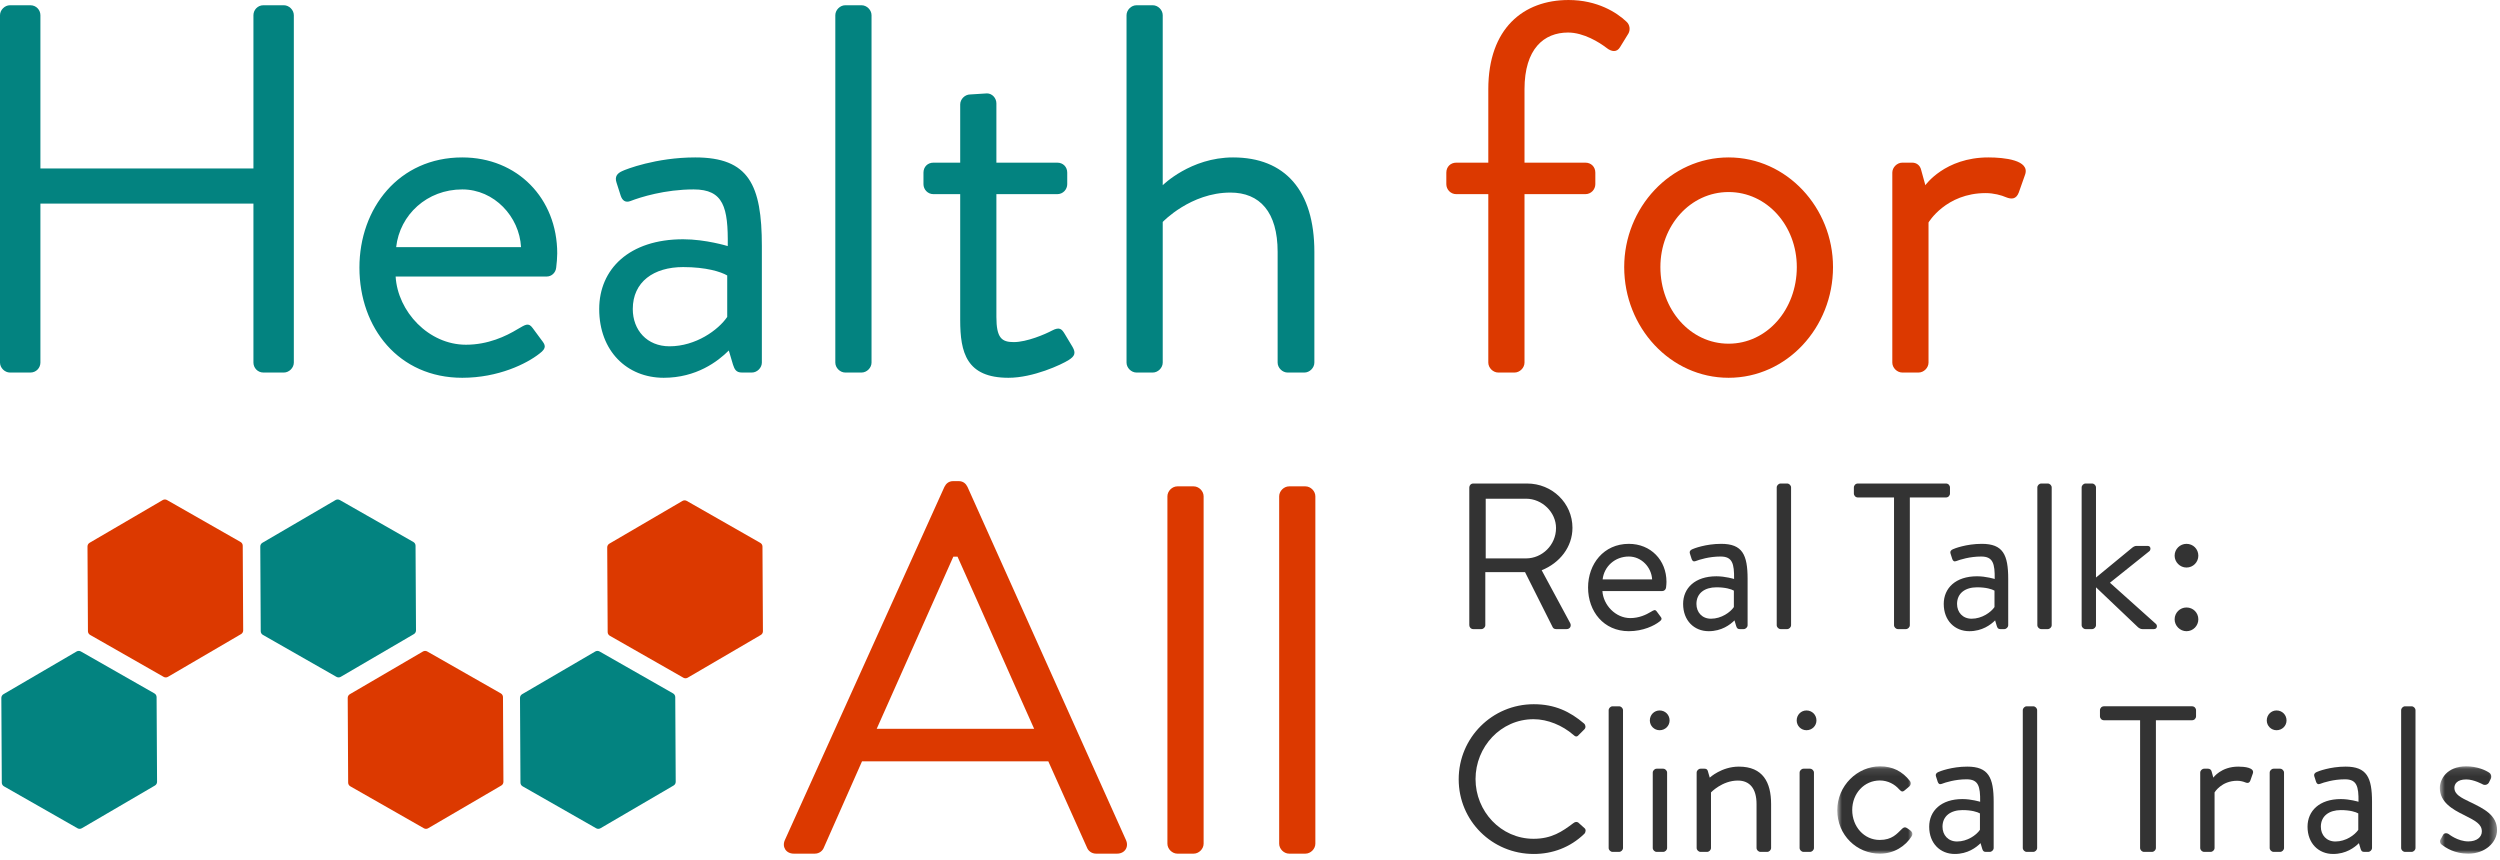 <svg xmlns="http://www.w3.org/2000/svg" xmlns:xlink="http://www.w3.org/1999/xlink" width="340" height="117" viewBox="0 0 340 117">
  <defs>
    <path id="a" d="M0.9 0.1L11.1 0.1 11.1 12 0.9 12z"/>
    <path id="c" d="M0.8 0.1L8.6 0.1 8.6 12 0.8 12z"/>
  </defs>
  <g fill="none" fill-rule="evenodd">
    <path fill="#333" d="M207.546 75.942C209.724 75.942 211.62 74.131 211.62 71.811 211.62 69.662 209.724 67.824 207.546 67.824L202.058 67.824 202.058 75.942 207.546 75.942zM199.824 66.296C199.824 66.013 200.05 65.758 200.361 65.758L207.688 65.758C211.082 65.758 213.854 68.418 213.854 71.784 213.854 74.386 212.129 76.564 209.668 77.554L213.543 84.739C213.74 85.106 213.543 85.559 213.061 85.559L211.62 85.559C211.364 85.559 211.223 85.418 211.167 85.304L207.405 77.809 202.002 77.809 202.002 85.022C202.002 85.304 201.747 85.559 201.464 85.559L200.361 85.559C200.05 85.559 199.824 85.304 199.824 85.022L199.824 66.296zM224.689 78.799C224.605 77.158 223.247 75.687 221.522 75.687 219.626 75.687 218.155 77.045 217.957 78.799L224.689 78.799zM221.522 73.963C224.491 73.963 226.641 76.169 226.641 79.138 226.641 79.337 226.612 79.704 226.584 79.902 226.556 80.185 226.33 80.382 226.075 80.382L217.928 80.382C218.042 82.278 219.711 84.06 221.718 84.06 222.907 84.06 223.869 83.608 224.519 83.212 224.915 82.985 225.085 82.844 225.311 83.155 225.481 83.382 225.623 83.579 225.793 83.806 225.991 84.06 226.104 84.23 225.679 84.541 225.001 85.078 223.473 85.842 221.522 85.842 218.098 85.842 215.977 83.155 215.977 79.902 215.977 76.706 218.098 73.963 221.522 73.963zM232.695 84.145C234.109 84.145 235.325 83.268 235.806 82.561L235.806 80.326C235.466 80.128 234.674 79.874 233.43 79.874 231.846 79.874 230.715 80.666 230.715 82.136 230.715 83.268 231.478 84.145 232.695 84.145M233.43 78.374C234.646 78.374 235.835 78.742 235.835 78.742 235.862 76.649 235.608 75.687 233.996 75.687 232.44 75.687 231.111 76.112 230.602 76.309 230.319 76.423 230.149 76.281 230.064 76.026L229.838 75.32C229.725 74.98 229.894 74.81 230.149 74.697 230.319 74.612 231.96 73.962 234.081 73.962 236.966 73.962 237.674 75.432 237.674 78.742L237.674 85.021C237.674 85.304 237.419 85.559 237.135 85.559L236.598 85.559C236.287 85.559 236.202 85.389 236.118 85.135L235.891 84.372C235.298 84.964 234.137 85.842 232.383 85.842 230.404 85.842 228.904 84.399 228.904 82.136 228.904 79.986 230.517 78.374 233.43 78.374M241.634 66.296C241.634 66.012 241.888 65.758 242.172 65.758L243.048 65.758C243.331 65.758 243.586 66.012 243.586 66.296L243.586 85.021C243.586 85.304 243.331 85.559 243.048 85.559L242.172 85.559C241.888 85.559 241.634 85.304 241.634 85.021L241.634 66.296zM257.587 67.654L252.666 67.654C252.355 67.654 252.127 67.399 252.127 67.116L252.127 66.297C252.127 66.013 252.355 65.758 252.666 65.758L264.658 65.758C264.97 65.758 265.196 66.013 265.196 66.297L265.196 67.116C265.196 67.399 264.97 67.654 264.658 67.654L259.737 67.654 259.737 85.022C259.737 85.304 259.482 85.559 259.199 85.559L258.125 85.559C257.841 85.559 257.587 85.304 257.587 85.022L257.587 67.654zM268.139 84.145C269.554 84.145 270.769 83.268 271.251 82.561L271.251 80.326C270.911 80.128 270.119 79.874 268.875 79.874 267.291 79.874 266.159 80.666 266.159 82.136 266.159 83.268 266.923 84.145 268.139 84.145M268.875 78.374C270.091 78.374 271.279 78.742 271.279 78.742 271.308 76.649 271.053 75.687 269.441 75.687 267.885 75.687 266.556 76.112 266.046 76.309 265.762 76.423 265.594 76.281 265.509 76.026L265.283 75.32C265.169 74.98 265.339 74.81 265.594 74.697 265.762 74.612 267.404 73.962 269.525 73.962 272.41 73.962 273.117 75.432 273.117 78.742L273.117 85.021C273.117 85.304 272.863 85.559 272.58 85.559L272.043 85.559C271.731 85.559 271.647 85.389 271.562 85.135L271.336 84.372C270.742 84.964 269.582 85.842 267.828 85.842 265.848 85.842 264.349 84.399 264.349 82.136 264.349 79.986 265.961 78.374 268.875 78.374M277.078 66.296C277.078 66.012 277.333 65.758 277.616 65.758L278.493 65.758C278.776 65.758 279.031 66.012 279.031 66.296L279.031 85.021C279.031 85.304 278.776 85.559 278.493 85.559L277.616 85.559C277.333 85.559 277.078 85.304 277.078 85.021L277.078 66.296zM283.103 66.296C283.103 66.012 283.358 65.758 283.642 65.758L284.519 65.758C284.8 65.758 285.055 66.012 285.055 66.296L285.055 78.544 289.865 74.584C290.091 74.385 290.317 74.244 290.543 74.244L292.072 74.244C292.553 74.244 292.524 74.782 292.325 74.951L286.952 79.251 293.204 84.852C293.428 85.049 293.401 85.559 292.92 85.559L291.363 85.559C291.11 85.559 290.911 85.417 290.798 85.332L285.055 79.873 285.055 85.021C285.055 85.304 284.8 85.559 284.519 85.559L283.642 85.559C283.358 85.559 283.103 85.304 283.103 85.021L283.103 66.296zM297.361 82.618C298.267 82.618 298.973 83.325 298.973 84.23 298.973 85.106 298.267 85.843 297.361 85.843 296.484 85.843 295.749 85.106 295.749 84.23 295.749 83.325 296.484 82.618 297.361 82.618M295.749 75.575C295.749 74.668 296.484 73.963 297.361 73.963 298.267 73.963 298.973 74.668 298.973 75.575 298.973 76.451 298.267 77.186 297.361 77.186 296.484 77.186 295.749 76.451 295.749 75.575M208.593 95.774C211.45 95.774 213.515 96.764 215.439 98.405 215.665 98.631 215.693 98.97 215.467 99.197L214.702 99.961C214.477 100.244 214.251 100.215 213.968 99.932 212.497 98.659 210.489 97.811 208.565 97.811 204.096 97.811 200.673 101.573 200.673 105.958 200.673 110.314 204.096 114.076 208.565 114.076 211.026 114.076 212.468 113.086 213.968 111.954 214.251 111.728 214.477 111.756 214.647 111.87L215.495 112.632C215.721 112.802 215.665 113.198 215.467 113.397 213.544 115.263 211.111 116.14 208.593 116.14 202.936 116.14 198.382 111.643 198.382 105.986 198.382 100.329 202.936 95.774 208.593 95.774M218.777 96.594C218.777 96.311 219.031 96.057 219.314 96.057L220.191 96.057C220.474 96.057 220.729 96.311 220.729 96.594L220.729 115.32C220.729 115.603 220.474 115.857 220.191 115.857L219.314 115.857C219.031 115.857 218.777 115.603 218.777 115.32L218.777 96.594zM224.774 105.08C224.774 104.797 225.028 104.543 225.311 104.543L226.188 104.543C226.471 104.543 226.726 104.797 226.726 105.08L226.726 115.32C226.726 115.603 226.471 115.857 226.188 115.857L225.311 115.857C225.028 115.857 224.774 115.603 224.774 115.32L224.774 105.08zM224.378 97.98C224.378 97.217 224.972 96.622 225.707 96.622 226.471 96.622 227.065 97.217 227.065 97.98 227.065 98.716 226.471 99.31 225.707 99.31 224.972 99.31 224.378 98.716 224.378 97.98zM230.744 105.08C230.744 104.797 230.998 104.543 231.281 104.543L231.819 104.543C232.073 104.543 232.214 104.656 232.271 104.883L232.525 105.759C232.525 105.759 234.138 104.26 236.485 104.26 239.767 104.26 240.87 106.41 240.87 109.352L240.87 115.32C240.87 115.603 240.616 115.857 240.332 115.857L239.427 115.857C239.144 115.857 238.89 115.603 238.89 115.32L238.89 109.352C238.89 107.202 237.929 106.156 236.343 106.156 234.223 106.156 232.695 107.767 232.695 107.767L232.695 115.32C232.695 115.603 232.44 115.857 232.158 115.857L231.281 115.857C230.998 115.857 230.744 115.603 230.744 115.32L230.744 105.08zM244.746 105.08C244.746 104.797 245.001 104.543 245.284 104.543L246.16 104.543C246.443 104.543 246.698 104.797 246.698 105.08L246.698 115.32C246.698 115.603 246.443 115.857 246.16 115.857L245.284 115.857C245.001 115.857 244.746 115.603 244.746 115.32L244.746 105.08zM244.35 97.98C244.35 97.217 244.944 96.622 245.68 96.622 246.443 96.622 247.037 97.217 247.037 97.98 247.037 98.716 246.443 99.31 245.68 99.31 244.944 99.31 244.35 98.716 244.35 97.98z"/>
    <g transform="translate(249 104.1)">
      <mask id="b" fill="#fff">
        <use xlink:href="#a"/>
      </mask>
      <path fill="#333" d="M6.693,0.12 C8.39,0.12 9.719,0.798 10.738,2.1 C10.936,2.354 10.88,2.694 10.626,2.891 L10.088,3.345 C9.664,3.74 9.522,3.457 9.267,3.231 C8.701,2.581 7.768,2.044 6.664,2.044 C4.543,2.044 2.902,3.797 2.902,6.06 C2.902,8.323 4.515,10.133 6.636,10.133 C8.334,10.133 8.984,9.285 9.635,8.662 C9.974,8.323 10.172,8.379 10.484,8.605 L10.794,8.832 C11.077,9.03 11.163,9.341 10.993,9.624 C10.144,10.981 8.588,12 6.664,12 C3.526,12 0.867,9.483 0.867,6.088 C0.867,2.75 3.61,0.12 6.693,0.12" mask="url(#b)"/>
    </g>
    <path fill="#333" d="M266.16 114.443C267.575 114.443 268.791 113.566 269.272 112.859L269.272 110.625C268.932 110.426 268.14 110.172 266.896 110.172 265.311 110.172 264.18 110.964 264.18 112.435 264.18 113.566 264.944 114.443 266.16 114.443M266.896 108.673C268.112 108.673 269.3 109.041 269.3 109.041 269.328 106.947 269.074 105.986 267.461 105.986 265.905 105.986 264.577 106.41 264.067 106.608 263.784 106.721 263.615 106.58 263.53 106.325L263.303 105.618C263.19 105.278 263.36 105.109 263.615 104.995 263.784 104.911 265.425 104.26 267.546 104.26 270.431 104.26 271.139 105.731 271.139 109.041L271.139 115.32C271.139 115.603 270.884 115.858 270.6 115.858L270.064 115.858C269.752 115.858 269.668 115.688 269.582 115.433L269.356 114.67C268.763 115.263 267.602 116.14 265.848 116.14 263.869 116.14 262.37 114.697 262.37 112.435 262.37 110.285 263.982 108.673 266.896 108.673M275.099 96.594C275.099 96.311 275.354 96.057 275.637 96.057L276.514 96.057C276.796 96.057 277.051 96.311 277.051 96.594L277.051 115.32C277.051 115.603 276.796 115.857 276.514 115.857L275.637 115.857C275.354 115.857 275.099 115.603 275.099 115.32L275.099 96.594zM291.053 97.953L286.132 97.953C285.82 97.953 285.594 97.698 285.594 97.415L285.594 96.594C285.594 96.311 285.82 96.056 286.132 96.056L298.124 96.056C298.436 96.056 298.662 96.311 298.662 96.594L298.662 97.415C298.662 97.698 298.436 97.953 298.124 97.953L293.203 97.953 293.203 115.32C293.203 115.603 292.948 115.858 292.666 115.858L291.59 115.858C291.307 115.858 291.053 115.603 291.053 115.32L291.053 97.953zM299.229 105.08C299.229 104.797 299.483 104.543 299.767 104.543L300.304 104.543C300.53 104.543 300.729 104.684 300.784 104.938L301.011 105.759C301.011 105.759 302.057 104.26 304.405 104.26 305.254 104.26 306.667 104.401 306.385 105.194L306.046 106.156C305.905 106.523 305.649 106.523 305.368 106.41 305.112 106.297 304.687 106.184 304.263 106.184 302.114 106.184 301.181 107.767 301.181 107.767L301.181 115.32C301.181 115.603 300.926 115.857 300.643 115.857L299.767 115.857C299.483 115.857 299.229 115.603 299.229 115.32L299.229 105.08zM308.677 105.08C308.677 104.797 308.931 104.543 309.214 104.543L310.091 104.543C310.374 104.543 310.628 104.797 310.628 105.08L310.628 115.32C310.628 115.603 310.374 115.857 310.091 115.857L309.214 115.857C308.931 115.857 308.677 115.603 308.677 115.32L308.677 105.08zM308.281 97.98C308.281 97.217 308.874 96.622 309.61 96.622 310.374 96.622 310.968 97.217 310.968 97.98 310.968 98.716 310.374 99.31 309.61 99.31 308.874 99.31 308.281 98.716 308.281 97.98zM317.616 114.443C319.031 114.443 320.246 113.566 320.727 112.859L320.727 110.625C320.388 110.426 319.595 110.172 318.351 110.172 316.767 110.172 315.636 110.964 315.636 112.435 315.636 113.566 316.4 114.443 317.616 114.443M318.351 108.673C319.568 108.673 320.756 109.041 320.756 109.041 320.783 106.947 320.53 105.986 318.917 105.986 317.361 105.986 316.032 106.41 315.523 106.608 315.24 106.721 315.071 106.58 314.985 106.325L314.759 105.618C314.646 105.278 314.816 105.109 315.071 104.995 315.24 104.911 316.882 104.26 319.002 104.26 321.887 104.26 322.595 105.731 322.595 109.041L322.595 115.32C322.595 115.603 322.34 115.858 322.057 115.858L321.519 115.858C321.208 115.858 321.123 115.688 321.039 115.433L320.812 114.67C320.219 115.263 319.059 116.14 317.304 116.14 315.325 116.14 313.825 114.697 313.825 112.435 313.825 110.285 315.438 108.673 318.351 108.673M326.555 96.594C326.555 96.311 326.809 96.057 327.093 96.057L327.97 96.057C328.252 96.057 328.507 96.311 328.507 96.594L328.507 115.32C328.507 115.603 328.252 115.857 327.97 115.857L327.093 115.857C326.809 115.857 326.555 115.603 326.555 115.32L326.555 96.594z"/>
    <g transform="translate(331 104.1)">
      <mask id="d" fill="#fff">
        <use xlink:href="#c"/>
      </mask>
      <path fill="#333" d="M0.873,10.133 C0.987,9.964 1.185,9.567 1.27,9.425 C1.412,9.2 1.722,9.143 2.033,9.341 C2.033,9.341 3.249,10.331 4.693,10.331 C5.852,10.331 6.531,9.737 6.531,8.973 C6.531,7.983 5.682,7.53 4.042,6.711 C2.542,5.974 0.817,4.985 0.817,3.061 C0.817,1.874 1.779,0.12 4.409,0.12 C5.88,0.12 7.011,0.629 7.549,0.997 C7.804,1.167 7.889,1.562 7.718,1.874 L7.493,2.326 C7.323,2.637 6.927,2.722 6.672,2.581 C6.672,2.581 5.456,1.902 4.409,1.902 C3.136,1.902 2.797,2.552 2.797,3.033 C2.797,3.966 3.73,4.391 4.891,4.957 C6.842,5.89 8.596,6.767 8.596,8.803 C8.596,10.444 7.011,12 4.693,12 C2.797,12 1.638,11.208 1.015,10.726 C0.873,10.614 0.788,10.331 0.873,10.133" mask="url(#d)"/>
    </g>
    <path fill="#038380" d="M0 2.07C0 1.357.643.714 1.355.714L4.139.714C4.924.714 5.496 1.357 5.496 2.07L5.496 22.907 34.467 22.907 34.467 2.07C34.467 1.357 35.037.714 35.822.714L38.604.714C39.318.714 39.961 1.357 39.961 2.07L39.961 49.31C39.961 50.023 39.318 50.666 38.604 50.666L35.822 50.666C35.037 50.666 34.467 50.023 34.467 49.31L34.467 27.688 5.496 27.688 5.496 49.31C5.496 50.023 4.924 50.666 4.139 50.666L1.355 50.666C.643 50.666 0 50.023 0 49.31L0 2.07zM70.86 33.611C70.646 29.472 67.222 25.761 62.867 25.761 58.088 25.761 54.376 29.186 53.877 33.611L70.86 33.611zM62.867 21.41C70.36 21.41 75.783 26.974 75.783 34.466 75.783 34.966 75.713 35.894 75.642 36.393 75.57 37.107 74.999 37.607 74.357 37.607L53.806 37.607C54.09 42.387 58.301 46.883 63.368 46.883 66.364 46.883 68.791 45.742 70.431 44.742 71.431 44.172 71.859 43.815 72.43 44.6 72.858 45.171 73.214 45.671 73.643 46.241 74.142 46.883 74.427 47.311 73.358 48.097 71.645 49.452 67.792 51.379 62.867 51.379 54.234 51.379 48.882 44.6 48.882 36.393 48.882 28.33 54.234 21.41 62.867 21.41zM91.053 47.097C94.622 47.097 97.689 44.885 98.902 43.101L98.902 37.463C98.047 36.964 96.048 36.322 92.907 36.322 88.912 36.322 86.058 38.32 86.058 42.031 86.058 44.885 87.985 47.097 91.053 47.097M92.907 32.54C95.977 32.54 98.974 33.467 98.974 33.467 99.046 28.188 98.403 25.761 94.335 25.761 90.41 25.761 87.057 26.831 85.772 27.33 85.059 27.617 84.631 27.26 84.417 26.618L83.846 24.834C83.561 23.978 83.988 23.549 84.631 23.264 85.059 23.05 89.199 21.41 94.55 21.41 101.827 21.41 103.613 25.118 103.613 33.467L103.613 49.31C103.613 50.022 102.971 50.665 102.256 50.665L100.901 50.665C100.115 50.665 99.902 50.236 99.688 49.594L99.117 47.667C97.619 49.166 94.693 51.379 90.268 51.379 85.274 51.379 81.492 47.739 81.492 42.031 81.492 36.608 85.558 32.54 92.907 32.54M113.603 2.07C113.603 1.357 114.246.714 114.959.714L117.171.714C117.885.714 118.528 1.357 118.528 2.07L118.528 49.31C118.528 50.023 117.885 50.666 117.171 50.666L114.959 50.666C114.246 50.666 113.603 50.023 113.603 49.31L113.603 2.07zM130.587 26.404L126.947 26.404C126.162 26.404 125.592 25.761 125.592 25.048L125.592 23.478C125.592 22.692 126.162 22.121 126.947 22.121L130.587 22.121 130.587 14.202C130.587 13.488 131.23 12.846 131.942 12.846L134.226 12.702C134.94 12.702 135.509 13.345 135.509 14.059L135.509 22.121 143.789 22.121C144.574 22.121 145.144 22.692 145.144 23.478L145.144 25.048C145.144 25.761 144.574 26.404 143.789 26.404L135.509 26.404 135.509 43.101C135.509 45.955 136.225 46.526 137.865 46.526 139.65 46.526 142.146 45.456 143.074 44.957 144.144 44.386 144.43 44.814 144.786 45.385L145.858 47.169C146.357 48.025 146.143 48.453 145.358 48.953 144.359 49.594 140.505 51.379 137.152 51.379 131.442 51.379 130.587 47.954 130.587 43.529L130.587 26.404zM153.208 2.07C153.208 1.357 153.851.714 154.565.714L156.775.714C157.49.714 158.131 1.357 158.131 2.07L158.131 25.191C158.131 25.191 161.913 21.41 167.695 21.41 174.757 21.41 178.754 25.904 178.754 34.253L178.754 49.31C178.754 50.023 178.113 50.666 177.399 50.666L175.115 50.666C174.4 50.666 173.758 50.023 173.758 49.31L173.758 34.253C173.758 28.83 171.333 26.19 167.337 26.19 161.913 26.19 158.131 30.185 158.131 30.185L158.131 49.31C158.131 50.023 157.49 50.666 156.775 50.666L154.565 50.666C153.851 50.666 153.208 50.023 153.208 49.31L153.208 2.07z"/>
    <path fill="#dc3900" d="M202.409 26.404L198.055 26.404C197.271 26.404 196.7 25.761 196.7 25.048L196.7 23.478C196.7 22.692 197.271 22.121 198.055 22.121L202.409 22.121 202.409 12.132C202.409 3.854 207.189.001 213.325.001 217.251.001 219.891 1.714 221.174 2.926 221.675 3.354 221.745 4.068 221.46 4.567L220.319 6.423C219.891 7.137 219.178 7.067 218.465 6.495 217.536 5.781 215.395 4.425 213.255 4.425 209.972 4.425 207.333 6.637 207.333 12.132L207.333 22.121 215.609 22.121C216.394 22.121 216.965 22.692 216.965 23.478L216.965 25.048C216.965 25.761 216.394 26.404 215.609 26.404L207.333 26.404 207.333 49.31C207.333 50.023 206.689 50.666 205.975 50.666L203.764 50.666C203.051 50.666 202.409 50.023 202.409 49.31L202.409 26.404zM235.089 46.742C240.298 46.742 244.366 42.102 244.366 36.323 244.366 30.685 240.298 26.118 235.089 26.118 229.881 26.118 225.813 30.685 225.813 36.323 225.813 42.102 229.881 46.742 235.089 46.742M235.089 21.41C243.011 21.41 249.29 28.259 249.29 36.323 249.29 44.529 243.011 51.379 235.089 51.379 227.169 51.379 220.891 44.529 220.891 36.323 220.891 28.259 227.169 21.41 235.089 21.41M257.354 23.478C257.354 22.764 257.998 22.121 258.709 22.121L260.067 22.121C260.637 22.121 261.137 22.479 261.279 23.12L261.849 25.19C261.849 25.19 264.49 21.41 270.413 21.41 272.555 21.41 276.122 21.765 275.408 23.763L274.551 26.19C274.195 27.116 273.553 27.116 272.839 26.832 272.197 26.546 271.127 26.261 270.057 26.261 264.634 26.261 262.279 30.257 262.279 30.257L262.279 49.31C262.279 50.022 261.637 50.665 260.923 50.665L258.709 50.665C257.998 50.665 257.354 50.022 257.354 49.31L257.354 23.478zM140.642 99.114C137.146 91.335 133.72 83.486 130.224 75.708L129.651 75.708 119.234 99.114 140.642 99.114zM106.746 114.241L128.44 66.217C128.654 65.788 129.011 65.432 129.651 65.432L130.366 65.432C131.009 65.432 131.366 65.788 131.579 66.217L153.13 114.241C153.558 115.169 152.988 116.096 151.917 116.096L149.063 116.096C148.42 116.096 147.992 115.669 147.849 115.311L142.568 103.537 117.236 103.537 112.027 115.311C111.884 115.669 111.457 116.096 110.814 116.096L107.959 116.096C106.889 116.096 106.319 115.169 106.746 114.241zM158.768 67.501C158.768 66.788 159.41 66.145 160.123 66.145L162.336 66.145C163.05 66.145 163.692 66.788 163.692 67.501L163.692 114.74C163.692 115.453 163.05 116.096 162.336 116.096L160.123 116.096C159.41 116.096 158.768 115.453 158.768 114.74L158.768 67.501zM173.967 67.501C173.967 66.788 174.61 66.145 175.322 66.145L177.534 66.145C178.249 66.145 178.889 66.788 178.889 67.501L178.889 114.74C178.889 115.453 178.249 116.096 177.534 116.096L175.322 116.096C174.61 116.096 173.967 115.453 173.967 114.74L173.967 67.501z"/>
    <path fill="#038380" d="M91.835,94.808 C91.834,94.6 91.722,94.409 91.542,94.305 L81.539,88.599 C81.357,88.496 81.136,88.498 80.956,88.602 L71.008,94.412 C70.828,94.518 70.718,94.711 70.72,94.919 L70.782,106.437 C70.783,106.646 70.896,106.838 71.077,106.94 L81.08,112.646 C81.169,112.697 81.269,112.722 81.368,112.722 C81.47,112.722 81.571,112.696 81.662,112.643 L91.607,106.831 C91.788,106.726 91.897,106.534 91.896,106.326 L91.835,94.808 Z"/>
    <path fill="#dc3900" d="M68.406,94.806 C68.405,94.599 68.293,94.406 68.112,94.303 L58.104,88.599 C57.924,88.496 57.702,88.498 57.522,88.603 L47.578,94.412 C47.398,94.517 47.288,94.71 47.289,94.918 L47.349,106.436 C47.35,106.644 47.462,106.837 47.644,106.939 L57.649,112.645 C57.738,112.698 57.837,112.722 57.937,112.722 C58.039,112.722 58.14,112.697 58.23,112.642 L68.176,106.832 C68.356,106.727 68.466,106.534 68.465,106.326 L68.406,94.806 Z"/>
    <path fill="#038380" d="M56.514,74.214 C56.513,74.006 56.401,73.814 56.22,73.711 L46.215,68.005 C46.035,67.902 45.813,67.903 45.633,68.008 L35.687,73.819 C35.508,73.924 35.397,74.116 35.398,74.325 L35.46,85.843 C35.461,86.052 35.573,86.243 35.754,86.346 L45.758,92.053 C45.848,92.104 45.947,92.129 46.046,92.129 C46.148,92.129 46.25,92.103 46.34,92.049 L56.287,86.238 C56.467,86.133 56.577,85.94 56.576,85.732 L56.514,74.214 Z"/>
    <path fill="#dc3900" d="M33.012 74.214C33.011 74.007 32.899 73.815 32.718 73.712L22.713 68.005C22.532 67.902 22.31 67.903 22.131 68.008L12.187 73.819C12.008 73.924 11.897 74.117 11.899 74.325L11.96 85.843C11.961 86.052 12.073 86.243 12.254 86.346L22.257 92.054C22.347 92.105 22.447 92.131 22.547 92.131 22.648 92.131 22.749 92.104 22.84 92.051L32.784 86.238C32.964 86.133 33.074 85.94 33.073 85.733L33.012 74.214zM103.696 74.333C103.695 74.125 103.583 73.933 103.402 73.831L93.398 68.123C93.216 68.02 92.995 68.021 92.815 68.126L82.87 73.939C82.691 74.044 82.58 74.237 82.582 74.444L82.643 85.962C82.644 86.169 82.757 86.361 82.937 86.464L92.941 92.171C93.03 92.222 93.13 92.248 93.229 92.248 93.331 92.248 93.433 92.221 93.523 92.168L103.469 86.356C103.649 86.251 103.759 86.059 103.758 85.851L103.696 74.333z"/>
    <path fill="#038380" d="M21.297,94.808 C21.296,94.6 21.184,94.409 21.003,94.305 L10.999,88.599 C10.818,88.496 10.597,88.498 10.417,88.602 L0.472,94.412 C0.292,94.518 0.181,94.711 0.183,94.918 L0.244,106.437 C0.245,106.646 0.357,106.838 0.538,106.94 L10.544,112.646 C10.632,112.697 10.733,112.722 10.832,112.722 C10.933,112.722 11.034,112.696 11.125,112.643 L21.071,106.831 C21.251,106.726 21.36,106.534 21.36,106.326 L21.297,94.808 Z"/>
  </g>
</svg>

